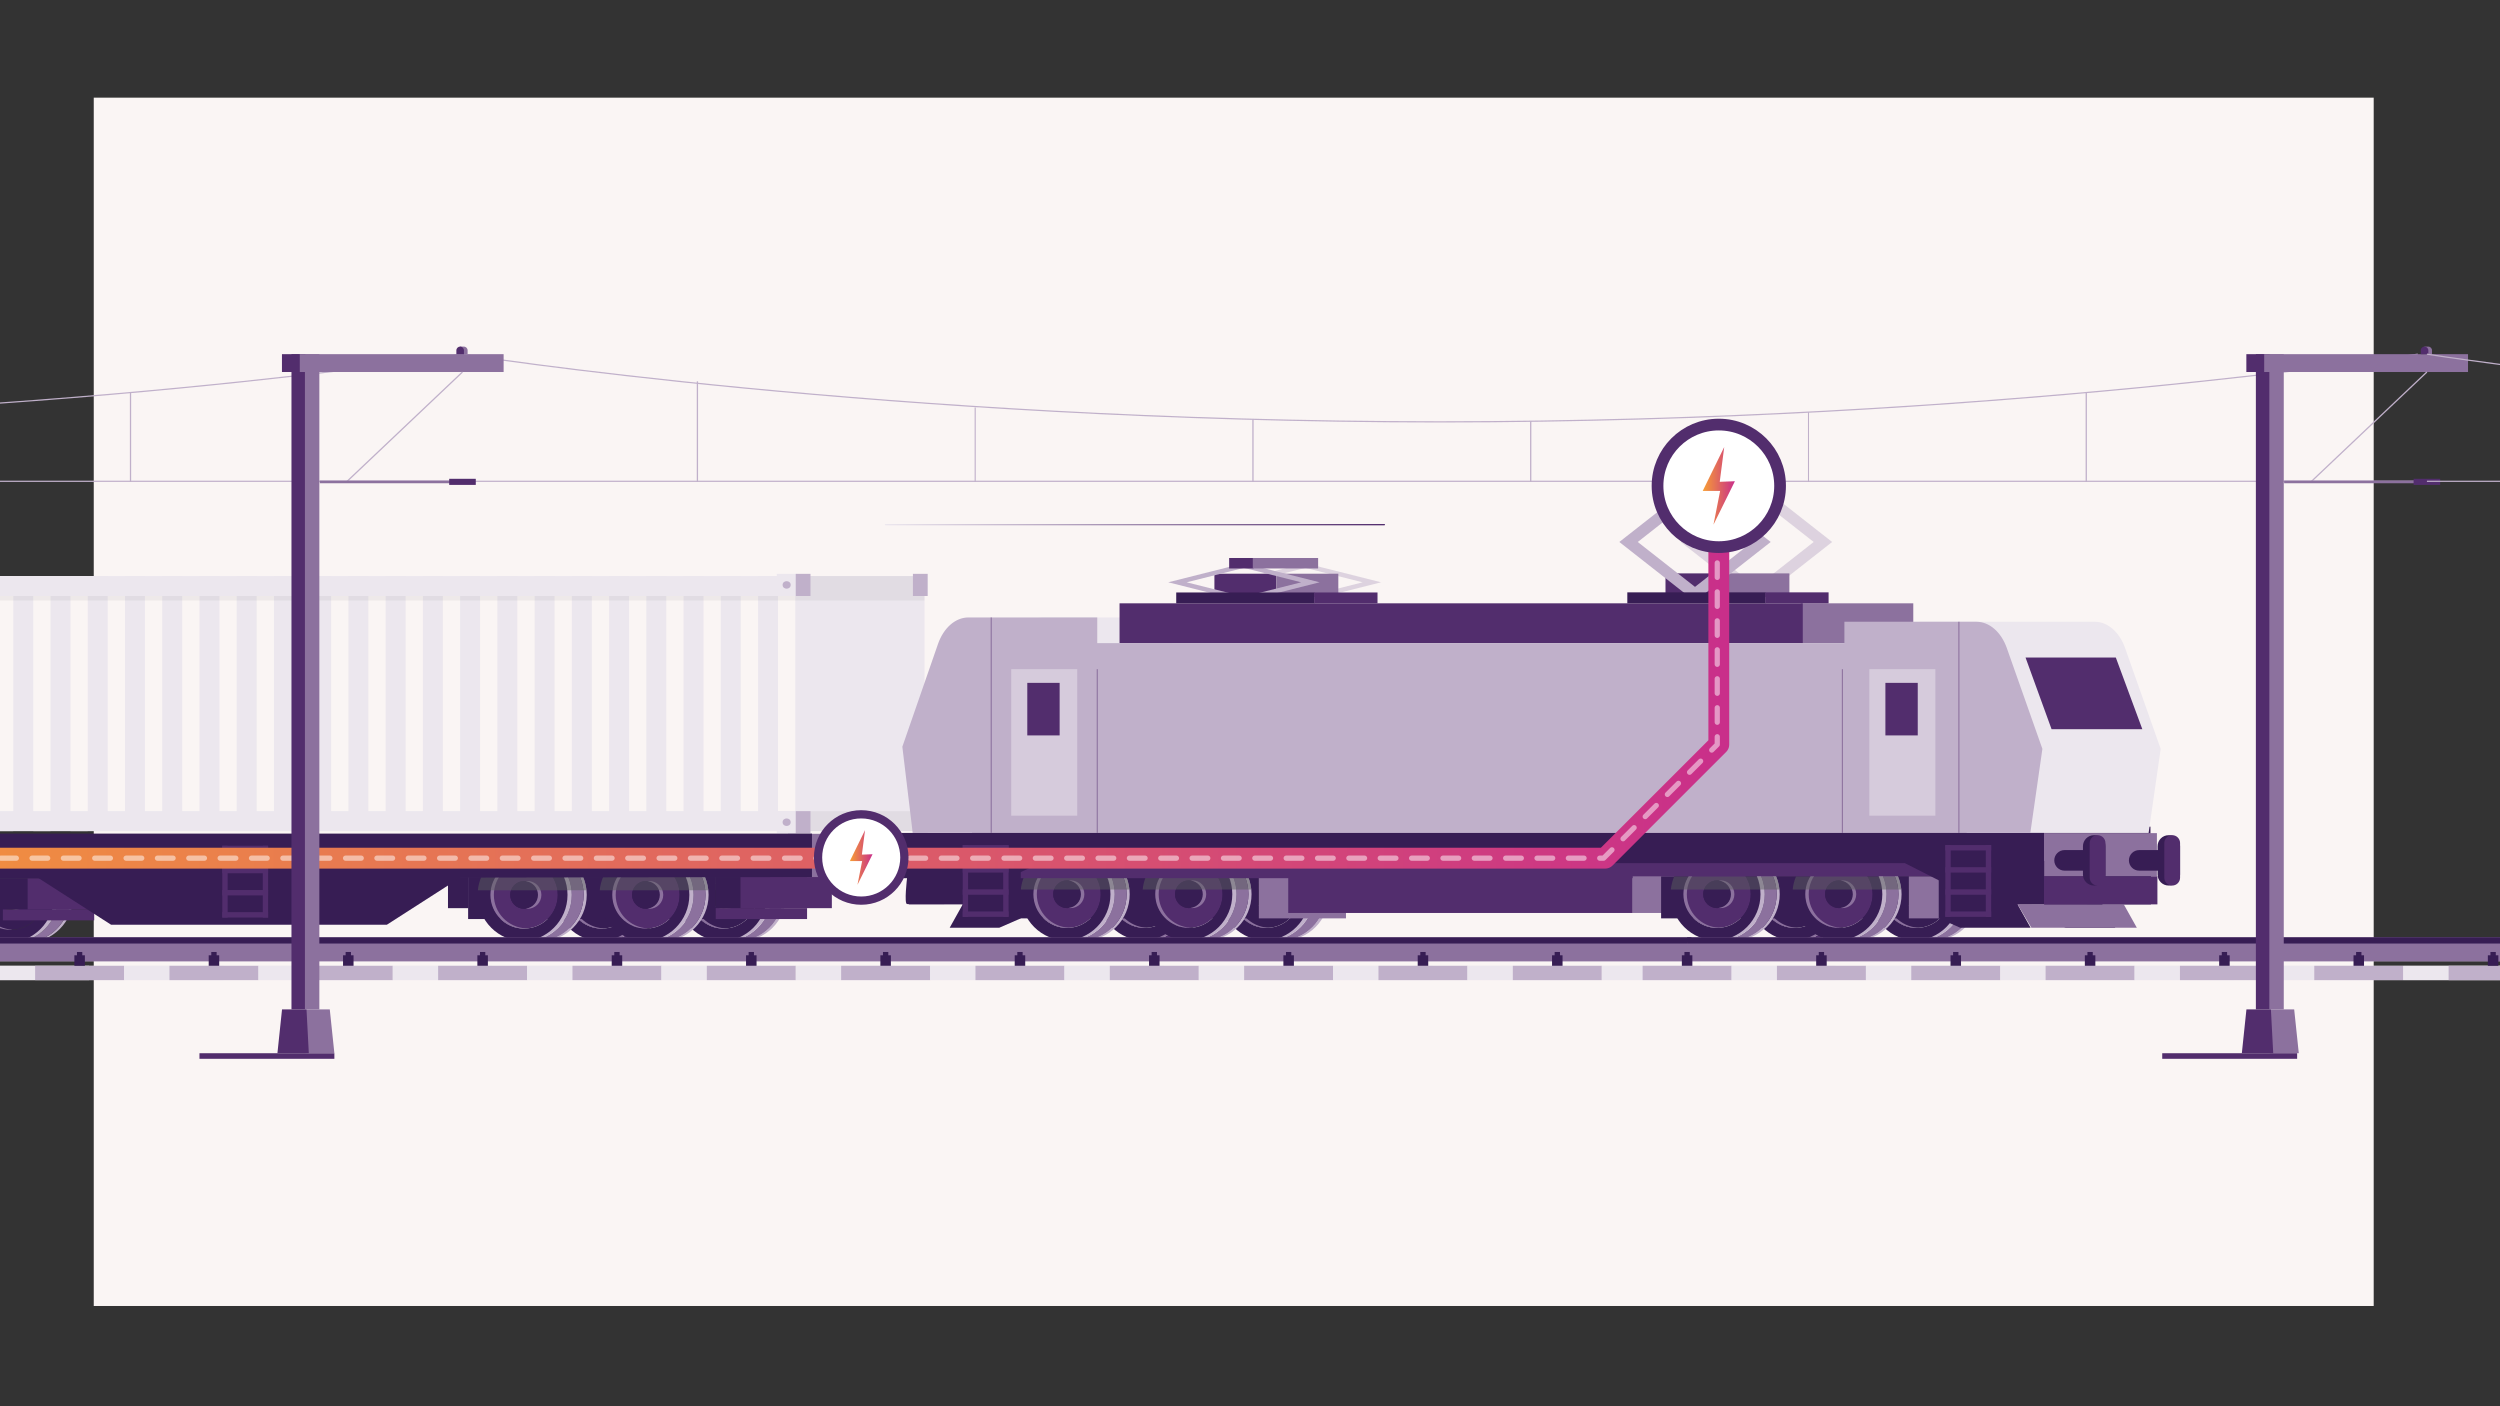 <?xml version="1.0" encoding="UTF-8"?>
<!-- Generator: Adobe Illustrator 28.0.0, SVG Export Plug-In . SVG Version: 6.00 Build 0)  -->
<svg xmlns="http://www.w3.org/2000/svg" xmlns:xlink="http://www.w3.org/1999/xlink" version="1.1" id="Laag_1" x="0px" y="0px" viewBox="0 0 1920 1080" style="enable-background:new 0 0 1920 1080;" xml:space="preserve">
<rect x="0" y="0" width="1920" height="1080" fill="#333333" stroke="none"/>
<style type="text/css">
	.st0{fill:#FAF5F4;}
	.st1{fill:#ECE7EE;}
	.st2{opacity:0.05;}
	.st3{fill:#C0B0CA;}
	.st4{fill:#9174A2;}
	.st5{fill:#522372;}
	.st6{fill:none;stroke:#9174A2;stroke-miterlimit:10;}
	.st7{fill:#F0E7F5;}
	.st8{fill:#371D54;}
	.st9{fill:#25282A;}
	.st10{fill:#616864;}
	.st11{fill:#522D6D;}
	.st12{fill:#8C719E;}
	.st13{opacity:0.5;fill:#5A5E5E;}
	.st14{fill:none;stroke:#C0B0CA;stroke-width:0.949;stroke-miterlimit:10;}
	.st15{fill:none;stroke:#C0B0CA;stroke-width:0.997;stroke-miterlimit:10;}
	.st16{fill:none;stroke:#C0B0CA;stroke-width:0.858;stroke-miterlimit:10;}
	.st17{fill:none;stroke:#C0B0CA;stroke-width:0.806;stroke-miterlimit:10;}
	.st18{opacity:0.5;fill:#C0B0CA;}
	.st19{fill:none;stroke:#8C719E;stroke-width:0.828;stroke-miterlimit:10;}
	.st20{opacity:0.5;fill:#ECE7EE;}
	.st21{fill:none;stroke:#C0B0CA;stroke-miterlimit:10;}
	.st22{fill:none;stroke:url(#SVGID_1_);stroke-linecap:round;stroke-linejoin:round;stroke-miterlimit:10;}
	
		.st23{fill:none;stroke:url(#SVGID_00000007394410420009003110000015504359855064460941_);stroke-width:16;stroke-linecap:round;stroke-linejoin:round;stroke-miterlimit:10;}
	.st24{opacity:0.5;}
	.st25{fill:none;stroke:#FFFFFF;stroke-width:4;stroke-linecap:round;stroke-linejoin:round;}
	.st26{fill:none;stroke:#FFFFFF;stroke-width:4;stroke-linecap:round;stroke-linejoin:round;stroke-dasharray:11.125,11.125;}
	.st27{fill:none;stroke:#FFFFFF;stroke-width:4;stroke-linecap:round;stroke-linejoin:round;stroke-dasharray:12.04,12.04;}
	.st28{fill:#FFFFFF;stroke:#522D6D;stroke-width:6.34;stroke-miterlimit:10;}
	.st29{fill:url(#SVGID_00000013909174185827746210000000832461660373025434_);}
	
		.st30{fill:none;stroke:url(#SVGID_00000030449449378814872050000013145502825005915035_);stroke-linecap:round;stroke-linejoin:round;stroke-miterlimit:10;}
	.st31{fill:#FFFFFF;stroke:#522D6D;stroke-width:9;stroke-miterlimit:10;}
	.st32{fill:url(#SVGID_00000121279588094359220700000016651620119268913083_);}
	
		.st33{fill:none;stroke:url(#SVGID_00000000923667943526832730000000244857628844314815_);stroke-width:16;stroke-linecap:round;stroke-linejoin:round;stroke-miterlimit:10;}
	.st34{fill:url(#SVGID_00000181088542929170365790000006552519447930118051_);}
	
		.st35{opacity:0.5;fill:none;stroke:#FFFFFF;stroke-width:4;stroke-linecap:round;stroke-linejoin:round;stroke-miterlimit:10;stroke-dasharray:12;}
</style>
<rect x="72" y="75" class="st0" width="1751" height="928"></rect>
<g>
	<line class="st14" x1="354.87" y1="369.63" x2="-1147.25" y2="369.63"></line>
	<path class="st14" d="M354.87,272c0,0-328.29,52-751.02,52s-751.09-52-751.09-52"></path>
	<line class="st15" x1="100.24" y1="301.49" x2="100.24" y2="370.1"></line>
</g>
<g>
	<rect x="-260.45" y="442.4" class="st1" width="885.02" height="195.88"></rect>
	<rect x="-3.06" y="442.4" class="st0" width="13.26" height="195.88"></rect>
	<rect x="25.54" y="442.4" class="st0" width="13.26" height="195.88"></rect>
	<rect x="54.14" y="442.4" class="st0" width="13.26" height="195.88"></rect>
	<rect x="82.73" y="442.4" class="st0" width="13.26" height="195.88"></rect>
	<rect x="111.33" y="442.4" class="st0" width="13.26" height="195.88"></rect>
	<rect x="139.93" y="442.4" class="st0" width="13.26" height="195.88"></rect>
	<rect x="168.53" y="442.4" class="st0" width="13.26" height="195.88"></rect>
	<rect x="197.13" y="442.4" class="st0" width="13.26" height="195.88"></rect>
	<rect x="225.73" y="442.4" class="st0" width="13.26" height="195.88"></rect>
	<rect x="254.33" y="442.4" class="st0" width="13.26" height="195.88"></rect>
	<rect x="282.92" y="442.4" class="st0" width="13.26" height="195.88"></rect>
	<rect x="311.52" y="442.4" class="st0" width="13.26" height="195.88"></rect>
	<rect x="340.12" y="442.4" class="st0" width="13.26" height="195.88"></rect>
	<rect x="368.72" y="442.4" class="st0" width="13.26" height="195.88"></rect>
	<rect x="397.32" y="442.4" class="st0" width="13.26" height="195.88"></rect>
	<rect x="425.92" y="442.4" class="st0" width="13.26" height="195.88"></rect>
	<rect x="454.52" y="442.4" class="st0" width="13.26" height="195.88"></rect>
	<rect x="483.11" y="442.4" class="st0" width="13.26" height="195.88"></rect>
	<rect x="511.71" y="442.4" class="st0" width="13.26" height="195.88"></rect>
	<rect x="540.31" y="442.4" class="st0" width="13.26" height="195.88"></rect>
	<rect x="568.91" y="442.4" class="st0" width="13.26" height="195.88"></rect>
	<rect x="597.51" y="442.4" class="st0" width="13.26" height="195.88"></rect>
	<rect x="-260.45" y="442.4" class="st1" width="871.22" height="15.33"></rect>
	<rect x="-260.45" y="622.95" class="st1" width="871.22" height="15.33"></rect>
	<rect x="622.45" y="442.4" class="st1" width="87.59" height="195.88"></rect>
	<rect x="596.59" y="440.71" class="st1" width="15.1" height="17.02"></rect>
	<ellipse class="st3" cx="604.14" cy="449.22" rx="3.1" ry="2.89"></ellipse>
	<rect x="596.59" y="622.95" class="st1" width="15.1" height="17.02"></rect>
	<rect x="611.12" y="622.95" class="st3" width="11.34" height="17.02"></rect>
	<rect x="701.12" y="622.95" class="st3" width="11.34" height="17.02"></rect>
	<rect x="611.12" y="440.71" class="st3" width="11.34" height="17.02"></rect>
	<rect x="701.12" y="440.71" class="st3" width="11.34" height="17.02"></rect>
	<ellipse class="st3" cx="604.14" cy="631.46" rx="3.1" ry="2.89"></ellipse>
	<rect x="-250.72" y="457.73" class="st2" width="960.76" height="3.43"></rect>
	<rect x="622.45" y="442.4" class="st2" width="78.66" height="15.33"></rect>
	<rect x="622.45" y="622.95" class="st2" width="78.66" height="15.33"></rect>
</g>
<g>
	<g>
		<g>
			<g>
				<g>
					<path class="st8" d="M462.11,661.45c-14.25,0-25.84,11.6-25.84,25.84c0,14.25,11.59,25.84,25.84,25.84       c14.25,0,25.84-11.6,25.84-25.84C487.95,673.05,476.36,661.45,462.11,661.45z M462.11,697.96c-5.88,0-10.67-4.77-10.67-10.67       c0-5.89,4.78-10.66,10.67-10.66c5.89,0,10.67,4.77,10.67,10.66C472.78,693.19,468,697.96,462.11,697.96z"></path>
					<path class="st8" d="M462.11,651.61c-19.71,0-35.69,15.97-35.69,35.68c0,19.71,15.98,35.68,35.69,35.68       c19.71,0,35.69-15.97,35.69-35.68C497.8,667.58,481.82,651.61,462.11,651.61z M462.11,713.14c-14.25,0-25.84-11.6-25.84-25.84       c0-14.25,11.59-25.84,25.84-25.84c14.25,0,25.84,11.6,25.84,25.84C487.95,701.54,476.36,713.14,462.11,713.14z"></path>
					<path class="st9" d="M462.11,676.63c-5.88,0-10.67,4.77-10.67,10.66c0,5.89,4.78,10.67,10.67,10.67       c5.89,0,10.67-4.77,10.67-10.67C472.78,681.4,468,676.63,462.11,676.63z"></path>
				</g>
				<g>
					<path class="st10" d="M474.52,651.61h-2.36c19.7,0,35.68,15.97,35.68,35.68c0,19.71-15.98,35.68-35.68,35.68h2.36       c19.7,0,35.68-15.97,35.68-35.68C510.2,667.58,494.22,651.61,474.52,651.61z"></path>
					<path class="st11" d="M507.85,687.29c0-19.71-15.98-35.68-35.68-35.68h-9.13c19.71,0,35.69,15.97,35.69,35.68       c0,19.71-15.98,35.68-35.69,35.68h9.13C491.87,722.98,507.85,707.01,507.85,687.29z"></path>
					<path class="st12" d="M498.72,687.29c0-19.71-15.98-35.68-35.69-35.68h-0.92h-2.37c19.71,0,35.7,15.97,35.7,35.68       c0,19.71-15.99,35.68-35.7,35.68h2.37h0.92C482.74,722.98,498.72,707.01,498.72,687.29z"></path>
				</g>
				<path class="st12" d="M438.89,687.29c0-13.8,10.9-25.02,24.53-25.71c-0.44-0.03-0.86-0.14-1.31-0.14      c-14.25,0-25.84,11.6-25.84,25.84c0,14.25,11.59,25.84,25.84,25.84c0.44,0,0.86-0.1,1.31-0.14      C449.79,712.3,438.89,701.1,438.89,687.29z"></path>
				<path class="st10" d="M464.73,676.63c-0.46,0-0.88,0.07-1.32,0.13c5.27,0.66,9.36,5.09,9.36,10.53c0,5.44-4.09,9.88-9.36,10.54      c0.44,0.05,0.85,0.13,1.32,0.13c5.89,0,10.66-4.77,10.66-10.67C475.39,681.4,470.62,676.63,464.73,676.63z"></path>
			</g>
			<path class="st13" d="M429.18,673.55c-1.33,3.19-2.22,6.58-2.57,10.15h83.42c-0.35-3.57-1.24-6.97-2.56-10.15H429.18z"></path>
		</g>
		<g>
			<g>
				<g>
					<path class="st8" d="M555.69,661.45c-14.25,0-25.84,11.6-25.84,25.84c0,14.25,11.59,25.84,25.84,25.84       c14.25,0,25.84-11.6,25.84-25.84C581.53,673.05,569.94,661.45,555.69,661.45z M555.69,697.96c-5.9,0-10.67-4.77-10.67-10.67       c0-5.89,4.77-10.66,10.67-10.66c5.89,0,10.66,4.77,10.66,10.66C566.35,693.19,561.58,697.96,555.69,697.96z"></path>
					<path class="st8" d="M555.69,651.61c-19.71,0-35.69,15.97-35.69,35.68c0,19.71,15.98,35.68,35.69,35.68       s35.69-15.97,35.69-35.68C591.38,667.58,575.4,651.61,555.69,651.61z M555.69,713.14c-14.25,0-25.84-11.6-25.84-25.84       c0-14.25,11.59-25.84,25.84-25.84c14.25,0,25.84,11.6,25.84,25.84C581.53,701.54,569.94,713.14,555.69,713.14z"></path>
					<path class="st9" d="M555.69,676.63c-5.9,0-10.67,4.77-10.67,10.66c0,5.89,4.77,10.67,10.67,10.67       c5.89,0,10.66-4.77,10.66-10.67C566.35,681.4,561.58,676.63,555.69,676.63z"></path>
				</g>
				<g>
					<path class="st3" d="M568.09,651.61h-2.36c19.71,0,35.69,15.97,35.69,35.68c0,19.71-15.98,35.68-35.69,35.68h2.36       c19.72,0,35.69-15.97,35.69-35.68C603.78,667.58,587.81,651.61,568.09,651.61z"></path>
					<path class="st12" d="M601.43,687.29c0-19.71-15.98-35.68-35.69-35.68h-9.12c19.71,0,35.68,15.97,35.68,35.68       c0,19.71-15.97,35.68-35.68,35.68h9.12C585.45,722.98,601.43,707.01,601.43,687.29z"></path>
					<path class="st3" d="M592.3,687.29c0-19.71-15.97-35.68-35.68-35.68h-0.92h-2.36c19.7,0,35.68,15.97,35.68,35.68       c0,19.71-15.98,35.68-35.68,35.68h2.36h0.92C576.33,722.98,592.3,707.01,592.3,687.29z"></path>
				</g>
				<path class="st12" d="M532.46,687.29c0-13.8,10.9-25.02,24.54-25.71c-0.45-0.03-0.86-0.14-1.31-0.14      c-14.25,0-25.84,11.6-25.84,25.84c0,14.25,11.59,25.84,25.84,25.84c0.44,0,0.85-0.1,1.31-0.14      C543.36,712.3,532.46,701.1,532.46,687.29z"></path>
				<path class="st10" d="M558.31,676.63c-0.45,0-0.88,0.07-1.31,0.13c5.27,0.66,9.35,5.09,9.35,10.53c0,5.44-4.08,9.88-9.35,10.54      c0.43,0.05,0.85,0.13,1.31,0.13c5.88,0,10.66-4.77,10.66-10.67C568.96,681.4,564.19,676.63,558.31,676.63z"></path>
			</g>
			<path class="st13" d="M522.75,673.55c-1.32,3.19-2.21,6.58-2.57,10.15h83.43c-0.36-3.57-1.25-6.97-2.56-10.15H522.75z"></path>
		</g>
		<rect x="359.52" y="673.55" class="st8" width="190.28" height="32.28"></rect>
		<g>
			<g>
				<g>
					<path class="st11" d="M402.52,661.45c-14.25,0-25.85,11.6-25.85,25.84c0,14.25,11.6,25.84,25.85,25.84       c14.25,0,25.84-11.6,25.84-25.84C428.36,673.05,416.77,661.45,402.52,661.45z M402.52,697.96c-5.89,0-10.68-4.77-10.68-10.67       c0-5.89,4.78-10.66,10.68-10.66c5.89,0,10.67,4.77,10.67,10.66C413.19,693.19,408.41,697.96,402.52,697.96z"></path>
					<path class="st8" d="M402.52,651.61c-19.72,0-35.69,15.97-35.69,35.68c0,19.71,15.97,35.68,35.69,35.68       c19.7,0,35.68-15.97,35.68-35.68C438.2,667.58,422.22,651.61,402.52,651.61z M402.52,713.14c-14.25,0-25.85-11.6-25.85-25.84       c0-14.25,11.6-25.84,25.85-25.84c14.25,0,25.84,11.6,25.84,25.84C428.36,701.54,416.77,713.14,402.52,713.14z"></path>
					<path class="st8" d="M402.52,676.63c-5.89,0-10.68,4.77-10.68,10.66c0,5.89,4.78,10.67,10.68,10.67       c5.89,0,10.67-4.77,10.67-10.67C413.19,681.4,408.41,676.63,402.52,676.63z"></path>
				</g>
				<g>
					<path class="st3" d="M414.92,651.61h-2.36c19.7,0,35.68,15.97,35.68,35.68c0,19.71-15.98,35.68-35.68,35.68h2.36       c19.71,0,35.69-15.97,35.69-35.68C450.61,667.58,434.63,651.61,414.92,651.61z"></path>
					<path class="st12" d="M448.25,687.29c0-19.71-15.98-35.68-35.68-35.68h-9.12c19.7,0,35.68,15.97,35.68,35.68       c0,19.71-15.98,35.68-35.68,35.68h9.12C432.27,722.98,448.25,707.01,448.25,687.29z"></path>
					<path class="st3" d="M439.13,687.29c0-19.71-15.98-35.68-35.68-35.68h-0.92h-2.37c19.71,0,35.69,15.97,35.69,35.68       c0,19.71-15.98,35.68-35.69,35.68h2.37h0.92C423.15,722.98,439.13,707.01,439.13,687.29z"></path>
				</g>
				<path class="st12" d="M379.28,687.29c0-13.8,10.92-25.02,24.55-25.71c-0.45-0.03-0.86-0.14-1.31-0.14      c-14.25,0-25.85,11.6-25.85,25.84c0,14.25,11.6,25.84,25.85,25.84c0.44,0,0.85-0.1,1.31-0.14      C390.2,712.3,379.28,701.1,379.28,687.29z"></path>
				<path class="st12" d="M405.13,676.63c-0.44,0-0.88,0.07-1.31,0.13c5.26,0.66,9.36,5.09,9.36,10.53c0,5.44-4.1,9.88-9.36,10.54      c0.43,0.05,0.86,0.13,1.31,0.13c5.88,0,10.66-4.77,10.66-10.67C415.79,681.4,411.02,676.63,405.13,676.63z"></path>
			</g>
			<path class="st13" d="M369.59,673.55c-1.33,3.19-2.22,6.58-2.58,10.15h83.43c-0.37-3.57-1.25-6.97-2.58-10.15H369.59z"></path>
		</g>
		<g>
			<g>
				<g>
					<path class="st11" d="M496.09,661.45c-14.25,0-25.84,11.6-25.84,25.84c0,14.25,11.6,25.84,25.84,25.84       c14.25,0,25.85-11.6,25.85-25.84C521.95,673.05,510.34,661.45,496.09,661.45z M496.09,697.96c-5.89,0-10.67-4.77-10.67-10.67       c0-5.89,4.77-10.66,10.67-10.66c5.88,0,10.67,4.77,10.67,10.66C506.76,693.19,501.98,697.96,496.09,697.96z"></path>
					<path class="st8" d="M496.09,651.61c-19.7,0-35.68,15.97-35.68,35.68c0,19.71,15.98,35.68,35.68,35.68       c19.71,0,35.68-15.97,35.68-35.68C531.78,667.58,515.81,651.61,496.09,651.61z M496.09,713.14c-14.25,0-25.84-11.6-25.84-25.84       c0-14.25,11.6-25.84,25.84-25.84c14.25,0,25.85,11.6,25.85,25.84C521.95,701.54,510.34,713.14,496.09,713.14z"></path>
					<path class="st8" d="M496.09,676.63c-5.89,0-10.67,4.77-10.67,10.66c0,5.89,4.77,10.67,10.67,10.67       c5.88,0,10.67-4.77,10.67-10.67C506.76,681.4,501.98,676.63,496.09,676.63z"></path>
				</g>
				<g>
					<path class="st3" d="M508.5,651.61h-2.36c19.7,0,35.68,15.97,35.68,35.68c0,19.71-15.98,35.68-35.68,35.68h2.36       c19.7,0,35.69-15.97,35.69-35.68C544.2,667.58,528.21,651.61,508.5,651.61z"></path>
					<path class="st12" d="M541.83,687.29c0-19.71-15.98-35.68-35.68-35.68h-9.13c19.71,0,35.69,15.97,35.69,35.68       c0,19.71-15.98,35.68-35.69,35.68h9.13C525.85,722.98,541.83,707.01,541.83,687.29z"></path>
					<path class="st3" d="M532.71,687.29c0-19.71-15.98-35.68-35.69-35.68h-0.92h-2.36c19.71,0,35.68,15.97,35.68,35.68       c0,19.71-15.97,35.68-35.68,35.68h2.36h0.92C516.73,722.98,532.71,707.01,532.71,687.29z"></path>
				</g>
				<path class="st12" d="M472.86,687.29c0-13.8,10.91-25.02,24.54-25.71c-0.44-0.03-0.86-0.14-1.31-0.14      c-14.25,0-25.84,11.6-25.84,25.84c0,14.25,11.6,25.84,25.84,25.84c0.44,0,0.86-0.1,1.31-0.14      C483.77,712.3,472.86,701.1,472.86,687.29z"></path>
				<path class="st12" d="M498.72,676.63c-0.45,0-0.88,0.07-1.32,0.13c5.27,0.66,9.36,5.09,9.36,10.53c0,5.44-4.09,9.88-9.36,10.54      c0.44,0.05,0.86,0.13,1.32,0.13c5.88,0,10.65-4.77,10.65-10.67C509.37,681.4,504.6,676.63,498.72,676.63z"></path>
			</g>
			<path class="st13" d="M463.16,673.55c-1.33,3.19-2.22,6.58-2.57,10.15h83.42c-0.35-3.57-1.24-6.97-2.57-10.15H463.16z"></path>
		</g>
		<rect x="549.68" y="673.55" class="st8" width="70.15" height="23.92"></rect>
		<rect x="344.05" y="673.55" class="st8" width="15.85" height="23.92"></rect>
		<rect x="568.71" y="673.55" class="st11" width="70.15" height="23.92"></rect>
		<rect x="549.68" y="697.47" class="st11" width="70.15" height="8.36"></rect>
	</g>
	<g>
		<g>
			<g>
				<g>
					<path class="st8" d="M8.21,662.45c-14.25,0-25.84,11.6-25.84,25.84c0,14.25,11.59,25.84,25.84,25.84       c14.25,0,25.84-11.6,25.84-25.84C34.05,674.05,22.46,662.45,8.21,662.45z M8.21,698.96c-5.9,0-10.67-4.77-10.67-10.67       c0-5.89,4.77-10.66,10.67-10.66c5.89,0,10.66,4.77,10.66,10.66C18.87,694.19,14.1,698.96,8.21,698.96z"></path>
					<path class="st8" d="M8.21,652.61c-19.71,0-35.69,15.97-35.69,35.68c0,19.71,15.98,35.68,35.69,35.68s35.69-15.97,35.69-35.68       C43.9,668.58,27.92,652.61,8.21,652.61z M8.21,714.14c-14.25,0-25.84-11.6-25.84-25.84c0-14.25,11.59-25.84,25.84-25.84       c14.25,0,25.84,11.6,25.84,25.84C34.05,702.54,22.46,714.14,8.21,714.14z"></path>
					<path class="st9" d="M8.21,677.63c-5.9,0-10.67,4.77-10.67,10.66c0,5.89,4.77,10.67,10.67,10.67c5.89,0,10.66-4.77,10.66-10.67       C18.87,682.4,14.1,677.63,8.21,677.63z"></path>
				</g>
				<g>
					<path class="st3" d="M20.61,652.61h-2.36c19.71,0,35.69,15.97,35.69,35.68c0,19.71-15.98,35.68-35.69,35.68h2.36       c19.72,0,35.69-15.97,35.69-35.68C56.3,668.58,40.33,652.61,20.61,652.61z"></path>
					<path class="st12" d="M53.95,688.29c0-19.71-15.98-35.68-35.69-35.68H9.13c19.71,0,35.68,15.97,35.68,35.68       c0,19.71-15.97,35.68-35.68,35.68h9.12C37.97,723.98,53.95,708.01,53.95,688.29z"></path>
					<path class="st3" d="M44.82,688.29c0-19.71-15.97-35.68-35.68-35.68H8.21H5.85c19.7,0,35.68,15.97,35.68,35.68       c0,19.71-15.98,35.68-35.68,35.68h2.36h0.92C28.84,723.98,44.82,708.01,44.82,688.29z"></path>
				</g>
				<path class="st12" d="M-15.02,688.29c0-13.8,10.9-25.02,24.54-25.71c-0.45-0.03-0.86-0.14-1.31-0.14      c-14.25,0-25.84,11.6-25.84,25.84c0,14.25,11.59,25.84,25.84,25.84c0.44,0,0.85-0.1,1.31-0.14      C-4.12,713.3-15.02,702.1-15.02,688.29z"></path>
				<path class="st10" d="M10.82,677.63c-0.45,0-0.88,0.07-1.31,0.13c5.27,0.66,9.35,5.09,9.35,10.53c0,5.44-4.08,9.88-9.35,10.54      c0.43,0.05,0.85,0.13,1.31,0.13c5.88,0,10.66-4.77,10.66-10.67C21.48,682.4,16.71,677.63,10.82,677.63z"></path>
			</g>
			<path class="st13" d="M-24.73,674.55c-1.32,3.19-2.21,6.58-2.57,10.15h83.43c-0.36-3.57-1.25-6.97-2.56-10.15H-24.73z"></path>
		</g>
		<rect x="-187.96" y="674.55" class="st8" width="190.28" height="32.28"></rect>
		<rect x="2.2" y="674.55" class="st8" width="70.15" height="23.92"></rect>
		<rect x="21.23" y="674.55" class="st11" width="70.15" height="23.92"></rect>
		<rect x="2.2" y="698.47" class="st11" width="70.15" height="8.36"></rect>
	</g>
	
		<rect x="624.73" y="653.47" transform="matrix(-1 -1.224647e-16 1.224647e-16 -1 1258.769 1321.83)" class="st11" width="9.31" height="14.89"></rect>
	
		<rect x="634.04" y="650.16" transform="matrix(-1 -1.224647e-16 1.224647e-16 -1 1271.575 1321.83)" class="st11" width="3.49" height="21.51"></rect>
	<g>
		<rect x="605.18" y="640.36" class="st12" width="105.12" height="33.19"></rect>
	</g>
	<g>
		<path class="st8" d="M659.26,669.19h-19.89c-4.36,0-7.9-3.54-7.9-7.9l0,0c0-4.36,3.54-7.9,7.9-7.9h19.89c4.36,0,7.9,3.54,7.9,7.9    l0,0C667.16,665.65,663.62,669.19,659.26,669.19z"></path>
		<path class="st8" d="M662.28,680.63h-0.31c-4.69,0-8.49-3.79-8.49-8.49v-21.71c0-4.68,3.8-8.49,8.49-8.49h0.31    c4.69,0,8.49,3.81,8.49,8.49v21.71C670.77,676.84,666.97,680.63,662.28,680.63z"></path>
		<path class="st11" d="M664.72,680.63L664.72,680.63c-3.34,0-6.05-2.72-6.05-6.05v-26.6c0-3.33,2.71-6.05,6.05-6.05l0,0    c3.35,0,6.06,2.72,6.06,6.05v26.6C670.77,677.92,668.07,680.63,664.72,680.63z"></path>
	</g>
	<g>
		<path class="st8" d="M716.57,669.19h-19.88c-4.37,0-7.9-3.54-7.9-7.9l0,0c0-4.36,3.53-7.9,7.9-7.9h19.88c4.36,0,7.9,3.54,7.9,7.9    l0,0C724.47,665.65,720.93,669.19,716.57,669.19z"></path>
		<path class="st8" d="M719.59,680.63h-0.3c-4.69,0-8.49-3.79-8.49-8.49v-21.71c0-4.68,3.8-8.49,8.49-8.49h0.3    c4.69,0,8.5,3.81,8.5,8.49v21.71C728.09,676.84,724.28,680.63,719.59,680.63z"></path>
		<path class="st11" d="M722.04,680.63L722.04,680.63c-3.35,0-6.06-2.72-6.06-6.05v-26.6c0-3.33,2.71-6.05,6.06-6.05l0,0    c3.34,0,6.05,2.72,6.05,6.05v26.6C728.09,677.92,725.38,680.63,722.04,680.63z"></path>
	</g>
	<polygon class="st8" points="564.19,640.23 623.59,640.23 623.59,673.55 614.08,673.55 -259.1,674.98 -259.1,640.23 -199.7,640.23     "></polygon>
	<polygon class="st8" points="297.1,710.2 85.33,710.2 25.33,671.67 357.1,671.67  "></polygon>
	<g>
		<rect x="170.72" y="649.54" class="st11" width="4.11" height="55.13"></rect>
		<rect x="201.81" y="649.54" class="st11" width="4.1" height="55.13"></rect>
		<rect x="170.72" y="649.54" class="st11" width="35.19" height="4.13"></rect>
		<rect x="170.72" y="666.54" class="st11" width="35.19" height="4.13"></rect>
		<rect x="170.72" y="683.54" class="st11" width="35.19" height="4.13"></rect>
		<rect x="170.72" y="700.54" class="st11" width="35.19" height="4.12"></rect>
	</g>
</g>
<polygon class="st8" points="1569.94,661.22 1569.94,705.31 1586.49,712.52 1624.55,712.52 1614.53,694.56 1651.93,694.56   1651.93,661.22 "></polygon>
<g>
	<g>
		<g>
			<g>
				<path class="st8" d="M879.1,660.92c-14.25,0-25.84,11.6-25.84,25.84c0,14.25,11.59,25.84,25.84,25.84      c14.25,0,25.84-11.6,25.84-25.84C904.95,672.52,893.35,660.92,879.1,660.92z M879.1,697.43c-5.88,0-10.67-4.77-10.67-10.67      c0-5.89,4.78-10.66,10.67-10.66c5.89,0,10.67,4.77,10.67,10.66C889.77,692.66,885,697.43,879.1,697.43z"></path>
				<path class="st8" d="M879.1,651.08c-19.71,0-35.69,15.97-35.69,35.68c0,19.71,15.98,35.68,35.69,35.68s35.69-15.97,35.69-35.68      C914.8,667.06,898.82,651.08,879.1,651.08z M879.1,712.61c-14.25,0-25.84-11.6-25.84-25.84c0-14.25,11.59-25.84,25.84-25.84      c14.25,0,25.84,11.6,25.84,25.84C904.95,701.01,893.35,712.61,879.1,712.61z"></path>
				<path class="st9" d="M879.1,676.11c-5.88,0-10.67,4.77-10.67,10.66c0,5.89,4.78,10.67,10.67,10.67      c5.89,0,10.67-4.77,10.67-10.67C889.77,680.87,885,676.11,879.1,676.11z"></path>
			</g>
			<g>
				<path class="st10" d="M891.51,651.08h-2.36c19.7,0,35.68,15.97,35.68,35.68c0,19.71-15.98,35.68-35.68,35.68h2.36      c19.7,0,35.68-15.97,35.68-35.68C927.2,667.06,911.22,651.08,891.51,651.08z"></path>
				<path class="st11" d="M924.84,686.77c0-19.71-15.98-35.68-35.68-35.68h-9.13c19.71,0,35.69,15.97,35.69,35.68      c0,19.71-15.98,35.68-35.69,35.68h9.13C908.86,722.45,924.84,706.48,924.84,686.77z"></path>
				<path class="st12" d="M915.72,686.77c0-19.71-15.98-35.68-35.69-35.68h-0.92h-2.37c19.71,0,35.7,15.97,35.7,35.68      c0,19.71-15.99,35.68-35.7,35.68h2.37h0.92C899.74,722.45,915.72,706.48,915.72,686.77z"></path>
			</g>
			<path class="st12" d="M855.88,686.77c0-13.8,10.9-25.02,24.53-25.71c-0.44-0.03-0.86-0.14-1.31-0.14     c-14.25,0-25.84,11.6-25.84,25.84c0,14.25,11.59,25.84,25.84,25.84c0.44,0,0.86-0.1,1.31-0.14     C866.78,711.78,855.88,700.57,855.88,686.77z"></path>
			<path class="st10" d="M881.73,676.11c-0.46,0-0.88,0.07-1.32,0.13c5.27,0.66,9.36,5.09,9.36,10.53c0,5.44-4.09,9.88-9.36,10.54     c0.44,0.05,0.85,0.13,1.32,0.13c5.89,0,10.66-4.77,10.66-10.67C892.39,680.87,887.61,676.11,881.73,676.11z"></path>
		</g>
		<path class="st13" d="M846.17,673.03c-1.33,3.19-2.22,6.58-2.57,10.15h83.42c-0.35-3.57-1.24-6.97-2.56-10.15H846.17z"></path>
	</g>
	<g>
		<g>
			<g>
				<path class="st8" d="M972.69,660.92c-14.25,0-25.84,11.6-25.84,25.84c0,14.25,11.59,25.84,25.84,25.84      c14.25,0,25.84-11.6,25.84-25.84C998.52,672.52,986.93,660.92,972.69,660.92z M972.69,697.43c-5.9,0-10.67-4.77-10.67-10.67      c0-5.89,4.77-10.66,10.67-10.66c5.89,0,10.66,4.77,10.66,10.66C983.35,692.66,978.57,697.43,972.69,697.43z"></path>
				<path class="st8" d="M972.69,651.08c-19.71,0-35.69,15.97-35.69,35.68c0,19.71,15.98,35.68,35.69,35.68      c19.71,0,35.69-15.97,35.69-35.68C1008.38,667.06,992.4,651.08,972.69,651.08z M972.69,712.61c-14.25,0-25.84-11.6-25.84-25.84      c0-14.25,11.59-25.84,25.84-25.84c14.25,0,25.84,11.6,25.84,25.84C998.52,701.01,986.93,712.61,972.69,712.61z"></path>
				<path class="st9" d="M972.69,676.11c-5.9,0-10.67,4.77-10.67,10.66c0,5.89,4.77,10.67,10.67,10.67      c5.89,0,10.66-4.77,10.66-10.67C983.35,680.87,978.57,676.11,972.69,676.11z"></path>
			</g>
			<g>
				<path class="st3" d="M985.09,651.08h-2.36c19.71,0,35.69,15.97,35.69,35.68c0,19.71-15.98,35.68-35.69,35.68h2.36      c19.72,0,35.69-15.97,35.69-35.68C1020.78,667.06,1004.81,651.08,985.09,651.08z"></path>
				<path class="st12" d="M1018.42,686.77c0-19.71-15.98-35.68-35.69-35.68h-9.12c19.71,0,35.68,15.97,35.68,35.68      c0,19.71-15.97,35.68-35.68,35.68h9.12C1002.44,722.45,1018.42,706.48,1018.42,686.77z"></path>
				<path class="st3" d="M1009.29,686.77c0-19.71-15.97-35.68-35.68-35.68h-0.92h-2.36c19.7,0,35.68,15.97,35.68,35.68      c0,19.71-15.98,35.68-35.68,35.68h2.36h0.92C993.32,722.45,1009.29,706.48,1009.29,686.77z"></path>
			</g>
			<path class="st12" d="M949.46,686.77c0-13.8,10.9-25.02,24.54-25.71c-0.45-0.03-0.86-0.14-1.31-0.14     c-14.25,0-25.84,11.6-25.84,25.84c0,14.25,11.59,25.84,25.84,25.84c0.44,0,0.85-0.1,1.31-0.14     C960.35,711.78,949.46,700.57,949.46,686.77z"></path>
			<path class="st10" d="M975.3,676.11c-0.45,0-0.88,0.07-1.31,0.13c5.27,0.66,9.35,5.09,9.35,10.53c0,5.44-4.08,9.88-9.35,10.54     c0.43,0.05,0.85,0.13,1.31,0.13c5.88,0,10.66-4.77,10.66-10.67C985.96,680.87,981.18,676.11,975.3,676.11z"></path>
		</g>
		<path class="st13" d="M939.74,673.03c-1.32,3.19-2.21,6.58-2.57,10.15h83.43c-0.36-3.57-1.25-6.97-2.56-10.15H939.74z"></path>
	</g>
	<rect x="776.51" y="673.03" class="st8" width="190.28" height="32.28"></rect>
	<g>
		<g>
			<g>
				<path class="st11" d="M819.52,660.92c-14.25,0-25.85,11.6-25.85,25.84c0,14.25,11.6,25.84,25.85,25.84      c14.25,0,25.84-11.6,25.84-25.84C845.35,672.52,833.76,660.92,819.52,660.92z M819.52,697.43c-5.89,0-10.68-4.77-10.68-10.67      c0-5.89,4.78-10.66,10.68-10.66c5.89,0,10.67,4.77,10.67,10.66C830.18,692.66,825.41,697.43,819.52,697.43z"></path>
				<path class="st8" d="M819.52,651.08c-19.72,0-35.69,15.97-35.69,35.68c0,19.71,15.97,35.68,35.69,35.68      c19.7,0,35.68-15.97,35.68-35.68C855.2,667.06,839.22,651.08,819.52,651.08z M819.52,712.61c-14.25,0-25.85-11.6-25.85-25.84      c0-14.25,11.6-25.84,25.85-25.84c14.25,0,25.84,11.6,25.84,25.84C845.35,701.01,833.76,712.61,819.52,712.61z"></path>
				<path class="st8" d="M819.52,676.11c-5.89,0-10.68,4.77-10.68,10.66c0,5.89,4.78,10.67,10.68,10.67      c5.89,0,10.67-4.77,10.67-10.67C830.18,680.87,825.41,676.11,819.52,676.11z"></path>
			</g>
			<g>
				<path class="st3" d="M831.92,651.08h-2.36c19.7,0,35.68,15.97,35.68,35.68c0,19.71-15.98,35.68-35.68,35.68h2.36      c19.71,0,35.69-15.97,35.69-35.68C867.61,667.06,851.63,651.08,831.92,651.08z"></path>
				<path class="st12" d="M865.24,686.77c0-19.71-15.98-35.68-35.68-35.68h-9.12c19.7,0,35.68,15.97,35.68,35.68      c0,19.71-15.98,35.68-35.68,35.68h9.12C849.26,722.45,865.24,706.48,865.24,686.77z"></path>
				<path class="st3" d="M856.12,686.77c0-19.71-15.98-35.68-35.68-35.68h-0.92h-2.37c19.71,0,35.69,15.97,35.69,35.68      c0,19.71-15.98,35.68-35.69,35.68h2.37h0.92C840.14,722.45,856.12,706.48,856.12,686.77z"></path>
			</g>
			<path class="st12" d="M796.28,686.77c0-13.8,10.92-25.02,24.55-25.71c-0.45-0.03-0.86-0.14-1.31-0.14     c-14.25,0-25.85,11.6-25.85,25.84c0,14.25,11.6,25.84,25.85,25.84c0.44,0,0.85-0.1,1.31-0.14     C807.19,711.78,796.28,700.57,796.28,686.77z"></path>
			<path class="st12" d="M822.13,676.11c-0.44,0-0.88,0.07-1.31,0.13c5.26,0.66,9.36,5.09,9.36,10.53c0,5.44-4.1,9.88-9.36,10.54     c0.43,0.05,0.86,0.13,1.31,0.13c5.88,0,10.66-4.77,10.66-10.67C832.79,680.87,828.01,676.11,822.13,676.11z"></path>
		</g>
		<path class="st13" d="M786.58,673.03c-1.33,3.19-2.22,6.58-2.58,10.15h83.43c-0.37-3.57-1.25-6.97-2.58-10.15H786.58z"></path>
	</g>
	<g>
		<g>
			<g>
				<path class="st11" d="M913.09,660.92c-14.25,0-25.84,11.6-25.84,25.84c0,14.25,11.6,25.84,25.84,25.84      c14.25,0,25.85-11.6,25.85-25.84C938.94,672.52,927.33,660.92,913.09,660.92z M913.09,697.43c-5.89,0-10.67-4.77-10.67-10.67      c0-5.89,4.77-10.66,10.67-10.66c5.88,0,10.67,4.77,10.67,10.66C923.76,692.66,918.97,697.43,913.09,697.43z"></path>
				<path class="st8" d="M913.09,651.08c-19.7,0-35.68,15.97-35.68,35.68c0,19.71,15.98,35.68,35.68,35.68      c19.71,0,35.68-15.97,35.68-35.68C948.77,667.06,932.8,651.08,913.09,651.08z M913.09,712.61c-14.25,0-25.84-11.6-25.84-25.84      c0-14.25,11.6-25.84,25.84-25.84c14.25,0,25.85,11.6,25.85,25.84C938.94,701.01,927.33,712.61,913.09,712.61z"></path>
				<path class="st8" d="M913.09,676.11c-5.89,0-10.67,4.77-10.67,10.66c0,5.89,4.77,10.67,10.67,10.67      c5.88,0,10.67-4.77,10.67-10.67C923.76,680.87,918.97,676.11,913.09,676.11z"></path>
			</g>
			<g>
				<path class="st3" d="M925.5,651.08h-2.36c19.7,0,35.68,15.97,35.68,35.68c0,19.71-15.98,35.68-35.68,35.68h2.36      c19.7,0,35.69-15.97,35.69-35.68C961.19,667.06,945.2,651.08,925.5,651.08z"></path>
				<path class="st12" d="M958.83,686.77c0-19.71-15.98-35.68-35.68-35.68h-9.13c19.71,0,35.69,15.97,35.69,35.68      c0,19.71-15.98,35.68-35.69,35.68h9.13C942.84,722.45,958.83,706.48,958.83,686.77z"></path>
				<path class="st3" d="M949.7,686.77c0-19.71-15.98-35.68-35.69-35.68h-0.92h-2.36c19.71,0,35.68,15.97,35.68,35.68      c0,19.71-15.97,35.68-35.68,35.68h2.36h0.92C933.72,722.45,949.7,706.48,949.7,686.77z"></path>
			</g>
			<path class="st12" d="M889.86,686.77c0-13.8,10.91-25.02,24.54-25.71c-0.44-0.03-0.86-0.14-1.31-0.14     c-14.25,0-25.84,11.6-25.84,25.84c0,14.25,11.6,25.84,25.84,25.84c0.44,0,0.86-0.1,1.31-0.14     C900.76,711.78,889.86,700.57,889.86,686.77z"></path>
			<path class="st12" d="M915.71,676.11c-0.45,0-0.88,0.07-1.32,0.13c5.27,0.66,9.36,5.09,9.36,10.53c0,5.44-4.09,9.88-9.36,10.54     c0.44,0.05,0.86,0.13,1.32,0.13c5.88,0,10.65-4.77,10.65-10.67C926.36,680.87,921.6,676.11,915.71,676.11z"></path>
		</g>
		<path class="st13" d="M880.15,673.03c-1.33,3.19-2.22,6.58-2.57,10.15H961c-0.35-3.57-1.24-6.97-2.57-10.15H880.15z"></path>
	</g>
	<rect x="966.79" y="673.03" class="st12" width="66.92" height="32.28"></rect>
	<rect x="776.51" y="634.87" class="st11" width="275.66" height="38.15"></rect>
	<rect x="1033.71" y="673.03" class="st11" width="70.15" height="21.53"></rect>
	<rect x="1052.18" y="634.87" class="st12" width="70.37" height="38.15"></rect>
	<rect x="776.51" y="634.87" class="st8" width="346.03" height="11.7"></rect>
	<rect x="1033.71" y="673.03" class="st8" width="70.15" height="10.15"></rect>
</g>
<rect x="1570.94" y="652.94" transform="matrix(-1 -1.224647e-16 1.224647e-16 -1 3151.197 1320.778)" class="st11" width="9.31" height="14.89"></rect>
<rect x="1580.26" y="649.63" transform="matrix(-1 -1.224647e-16 1.224647e-16 -1 3164.002 1320.778)" class="st11" width="3.49" height="21.51"></rect>
<rect x="722.13" y="646.32" class="st11" width="817.92" height="28.13"></rect>
<g>
	<path class="st11" d="M669.78,680.63h-0.32c-4.68,0-8.48-3.79-8.48-8.49v-21.71c0-4.68,3.8-8.49,8.48-8.49h0.32   c4.69,0,8.48,3.81,8.48,8.49v21.71C678.26,676.84,674.47,680.63,669.78,680.63z"></path>
	<path class="st8" d="M672.22,680.63L672.22,680.63c-3.35,0-6.05-2.72-6.05-6.05v-26.6c0-3.33,2.7-6.05,6.05-6.05l0,0   c3.35,0,6.05,2.72,6.05,6.05v26.6C678.26,677.92,675.57,680.63,672.22,680.63z"></path>
	<path class="st11" d="M676.51,669.19h15.3v-15.8h-15.3c-4.37,0-7.91,3.54-7.91,7.9l0,0C668.6,665.65,672.13,669.19,676.51,669.19z"></path>
</g>
<g>
	<rect x="989.37" y="663.01" class="st11" width="264.58" height="38.15"></rect>
	<rect x="1253.95" y="663.01" class="st12" width="49.65" height="38.15"></rect>
</g>
<rect x="683.47" y="653.39" class="st8" width="8.34" height="15.8"></rect>
<g>
	<g>
		<g>
			<g>
				<path class="st8" d="M1378.32,660.92c-14.25,0-25.84,11.6-25.84,25.84c0,14.25,11.59,25.84,25.84,25.84      c14.25,0,25.84-11.6,25.84-25.84C1404.17,672.52,1392.57,660.92,1378.32,660.92z M1378.32,697.43      c-5.88,0-10.67-4.77-10.67-10.67c0-5.89,4.78-10.66,10.67-10.66c5.89,0,10.67,4.77,10.67,10.66      C1388.99,692.66,1384.22,697.43,1378.32,697.43z"></path>
				<path class="st8" d="M1378.32,651.08c-19.71,0-35.69,15.97-35.69,35.68c0,19.71,15.98,35.68,35.69,35.68      s35.69-15.97,35.69-35.68C1414.02,667.06,1398.04,651.08,1378.32,651.08z M1378.32,712.61c-14.25,0-25.84-11.6-25.84-25.84      c0-14.25,11.59-25.84,25.84-25.84c14.25,0,25.84,11.6,25.84,25.84C1404.17,701.01,1392.57,712.61,1378.32,712.61z"></path>
				<path class="st9" d="M1378.32,676.11c-5.88,0-10.67,4.77-10.67,10.66c0,5.89,4.78,10.67,10.67,10.67      c5.89,0,10.67-4.77,10.67-10.67C1388.99,680.87,1384.22,676.11,1378.32,676.11z"></path>
			</g>
			<g>
				<path class="st10" d="M1390.73,651.08h-2.36c19.7,0,35.68,15.97,35.68,35.68c0,19.71-15.98,35.68-35.68,35.68h2.36      c19.7,0,35.68-15.97,35.68-35.68C1426.42,667.06,1410.44,651.08,1390.73,651.08z"></path>
				<path class="st11" d="M1424.06,686.77c0-19.71-15.98-35.68-35.68-35.68h-9.13c19.71,0,35.69,15.97,35.69,35.68      c0,19.71-15.98,35.68-35.69,35.68h9.13C1408.08,722.45,1424.06,706.48,1424.06,686.77z"></path>
				<path class="st12" d="M1414.94,686.77c0-19.71-15.98-35.68-35.69-35.68h-0.92h-2.37c19.71,0,35.7,15.97,35.7,35.68      c0,19.71-15.99,35.68-35.7,35.68h2.37h0.92C1398.96,722.45,1414.94,706.48,1414.94,686.77z"></path>
			</g>
			<path class="st12" d="M1355.1,686.77c0-13.8,10.9-25.02,24.53-25.71c-0.44-0.03-0.86-0.14-1.31-0.14     c-14.25,0-25.84,11.6-25.84,25.84c0,14.25,11.59,25.84,25.84,25.84c0.44,0,0.86-0.1,1.31-0.14     C1366,711.78,1355.1,700.57,1355.1,686.77z"></path>
			<path class="st10" d="M1380.95,676.11c-0.46,0-0.88,0.07-1.32,0.13c5.27,0.66,9.36,5.09,9.36,10.53c0,5.44-4.09,9.88-9.36,10.54     c0.44,0.05,0.85,0.13,1.32,0.13c5.89,0,10.66-4.77,10.66-10.67C1391.6,680.87,1386.83,676.11,1380.95,676.11z"></path>
		</g>
		<path class="st13" d="M1345.39,673.03c-1.33,3.19-2.22,6.58-2.57,10.15h83.42c-0.35-3.57-1.24-6.97-2.56-10.15H1345.39z"></path>
	</g>
	<g>
		<g>
			<g>
				<path class="st8" d="M1471.91,660.92c-14.25,0-25.84,11.6-25.84,25.84c0,14.25,11.59,25.84,25.84,25.84      c14.25,0,25.84-11.6,25.84-25.84C1497.74,672.52,1486.15,660.92,1471.91,660.92z M1471.91,697.43c-5.9,0-10.67-4.77-10.67-10.67      c0-5.89,4.77-10.66,10.67-10.66c5.89,0,10.66,4.77,10.66,10.66C1482.56,692.66,1477.79,697.43,1471.91,697.43z"></path>
				<path class="st8" d="M1471.91,651.08c-19.71,0-35.69,15.97-35.69,35.68c0,19.71,15.98,35.68,35.69,35.68      s35.69-15.97,35.69-35.68C1507.6,667.06,1491.62,651.08,1471.91,651.08z M1471.91,712.61c-14.25,0-25.84-11.6-25.84-25.84      c0-14.25,11.59-25.84,25.84-25.84c14.25,0,25.84,11.6,25.84,25.84C1497.74,701.01,1486.15,712.61,1471.91,712.61z"></path>
				<path class="st9" d="M1471.91,676.11c-5.9,0-10.67,4.77-10.67,10.66c0,5.89,4.77,10.67,10.67,10.67      c5.89,0,10.66-4.77,10.66-10.67C1482.56,680.87,1477.79,676.11,1471.91,676.11z"></path>
			</g>
			<g>
				<path class="st3" d="M1484.31,651.08h-2.36c19.71,0,35.69,15.97,35.69,35.68c0,19.71-15.98,35.68-35.69,35.68h2.36      c19.72,0,35.69-15.97,35.69-35.68C1520,667.06,1504.03,651.08,1484.31,651.08z"></path>
				<path class="st12" d="M1517.64,686.77c0-19.71-15.98-35.68-35.69-35.68h-9.12c19.71,0,35.68,15.97,35.68,35.68      c0,19.71-15.97,35.68-35.68,35.68h9.12C1501.66,722.45,1517.64,706.48,1517.64,686.77z"></path>
				<path class="st3" d="M1508.51,686.77c0-19.71-15.97-35.68-35.68-35.68h-0.92h-2.36c19.7,0,35.68,15.97,35.68,35.68      c0,19.71-15.98,35.68-35.68,35.68h2.36h0.92C1492.54,722.45,1508.51,706.48,1508.51,686.77z"></path>
			</g>
			<path class="st12" d="M1448.67,686.77c0-13.8,10.9-25.02,24.54-25.71c-0.45-0.03-0.86-0.14-1.31-0.14     c-14.25,0-25.84,11.6-25.84,25.84c0,14.25,11.59,25.84,25.84,25.84c0.44,0,0.85-0.1,1.31-0.14     C1459.57,711.78,1448.67,700.57,1448.67,686.77z"></path>
			<path class="st10" d="M1474.52,676.11c-0.45,0-0.88,0.07-1.31,0.13c5.27,0.66,9.35,5.09,9.35,10.53c0,5.44-4.08,9.88-9.35,10.54     c0.43,0.05,0.85,0.13,1.31,0.13c5.88,0,10.66-4.77,10.66-10.67C1485.18,680.87,1480.4,676.11,1474.52,676.11z"></path>
		</g>
		<path class="st13" d="M1438.96,673.03c-1.32,3.19-2.21,6.58-2.57,10.15h83.43c-0.36-3.57-1.25-6.97-2.56-10.15H1438.96z"></path>
	</g>
	<rect x="1275.73" y="673.03" class="st8" width="190.28" height="32.28"></rect>
	<g>
		<g>
			<g>
				<path class="st11" d="M1318.73,660.92c-14.25,0-25.85,11.6-25.85,25.84c0,14.25,11.6,25.84,25.85,25.84      c14.25,0,25.84-11.6,25.84-25.84C1344.57,672.52,1332.98,660.92,1318.73,660.92z M1318.73,697.43      c-5.89,0-10.68-4.77-10.68-10.67c0-5.89,4.78-10.66,10.68-10.66c5.89,0,10.67,4.77,10.67,10.66      C1329.4,692.66,1324.63,697.43,1318.73,697.43z"></path>
				<path class="st8" d="M1318.73,651.08c-19.72,0-35.69,15.97-35.69,35.68c0,19.71,15.97,35.68,35.69,35.68      c19.7,0,35.68-15.97,35.68-35.68C1354.42,667.06,1338.44,651.08,1318.73,651.08z M1318.73,712.61      c-14.25,0-25.85-11.6-25.85-25.84c0-14.25,11.6-25.84,25.85-25.84c14.25,0,25.84,11.6,25.84,25.84      C1344.57,701.01,1332.98,712.61,1318.73,712.61z"></path>
				<path class="st8" d="M1318.73,676.11c-5.89,0-10.68,4.77-10.68,10.66c0,5.89,4.78,10.67,10.68,10.67      c5.89,0,10.67-4.77,10.67-10.67C1329.4,680.87,1324.63,676.11,1318.73,676.11z"></path>
			</g>
			<g>
				<path class="st3" d="M1331.14,651.08h-2.36c19.7,0,35.68,15.97,35.68,35.68c0,19.71-15.98,35.68-35.68,35.68h2.36      c19.71,0,35.69-15.97,35.69-35.68C1366.83,667.06,1350.85,651.08,1331.14,651.08z"></path>
				<path class="st12" d="M1364.46,686.77c0-19.71-15.98-35.68-35.68-35.68h-9.12c19.7,0,35.68,15.97,35.68,35.68      c0,19.71-15.98,35.68-35.68,35.68h9.12C1348.48,722.45,1364.46,706.48,1364.46,686.77z"></path>
				<path class="st3" d="M1355.34,686.77c0-19.71-15.98-35.68-35.68-35.68h-0.92h-2.37c19.71,0,35.69,15.97,35.69,35.68      c0,19.71-15.98,35.68-35.69,35.68h2.37h0.92C1339.36,722.45,1355.34,706.48,1355.34,686.77z"></path>
			</g>
			<path class="st12" d="M1295.49,686.77c0-13.8,10.92-25.02,24.55-25.71c-0.45-0.03-0.86-0.14-1.31-0.14     c-14.25,0-25.85,11.6-25.85,25.84c0,14.25,11.6,25.84,25.85,25.84c0.44,0,0.85-0.1,1.31-0.14     C1306.41,711.78,1295.49,700.57,1295.49,686.77z"></path>
			<path class="st12" d="M1321.35,676.11c-0.44,0-0.88,0.07-1.31,0.13c5.26,0.66,9.36,5.09,9.36,10.53c0,5.44-4.1,9.88-9.36,10.54     c0.43,0.05,0.86,0.13,1.31,0.13c5.88,0,10.66-4.77,10.66-10.67C1332.01,680.87,1327.23,676.11,1321.35,676.11z"></path>
		</g>
		<path class="st13" d="M1285.8,673.03c-1.33,3.19-2.22,6.58-2.58,10.15h83.43c-0.37-3.57-1.25-6.97-2.58-10.15H1285.8z"></path>
	</g>
	<g>
		<g>
			<g>
				<path class="st11" d="M1412.31,660.92c-14.25,0-25.84,11.6-25.84,25.84c0,14.25,11.6,25.84,25.84,25.84      c14.25,0,25.85-11.6,25.85-25.84C1438.16,672.52,1426.55,660.92,1412.31,660.92z M1412.31,697.43      c-5.89,0-10.67-4.77-10.67-10.67c0-5.89,4.77-10.66,10.67-10.66c5.88,0,10.67,4.77,10.67,10.66      C1422.98,692.66,1418.19,697.43,1412.31,697.43z"></path>
				<path class="st8" d="M1412.31,651.08c-19.7,0-35.68,15.97-35.68,35.68c0,19.71,15.98,35.68,35.68,35.68      c19.71,0,35.68-15.97,35.68-35.68C1447.99,667.06,1432.02,651.08,1412.31,651.08z M1412.31,712.61      c-14.25,0-25.84-11.6-25.84-25.84c0-14.25,11.6-25.84,25.84-25.84c14.25,0,25.85,11.6,25.85,25.84      C1438.16,701.01,1426.55,712.61,1412.31,712.61z"></path>
				<path class="st8" d="M1412.31,676.11c-5.89,0-10.67,4.77-10.67,10.66c0,5.89,4.77,10.67,10.67,10.67      c5.88,0,10.67-4.77,10.67-10.67C1422.98,680.87,1418.19,676.11,1412.31,676.11z"></path>
			</g>
			<g>
				<path class="st3" d="M1424.72,651.08h-2.36c19.7,0,35.68,15.97,35.68,35.68c0,19.71-15.98,35.68-35.68,35.68h2.36      c19.7,0,35.69-15.97,35.69-35.68C1460.41,667.06,1444.42,651.08,1424.72,651.08z"></path>
				<path class="st12" d="M1458.04,686.77c0-19.71-15.98-35.68-35.68-35.68h-9.13c19.71,0,35.69,15.97,35.69,35.68      c0,19.71-15.98,35.68-35.69,35.68h9.13C1442.06,722.45,1458.04,706.48,1458.04,686.77z"></path>
				<path class="st3" d="M1448.92,686.77c0-19.71-15.98-35.68-35.69-35.68h-0.92h-2.36c19.71,0,35.68,15.97,35.68,35.68      c0,19.71-15.97,35.68-35.68,35.68h2.36h0.92C1432.94,722.45,1448.92,706.48,1448.92,686.77z"></path>
			</g>
			<path class="st12" d="M1389.08,686.77c0-13.8,10.91-25.02,24.54-25.71c-0.44-0.03-0.86-0.14-1.31-0.14     c-14.25,0-25.84,11.6-25.84,25.84c0,14.25,11.6,25.84,25.84,25.84c0.44,0,0.86-0.1,1.31-0.14     C1399.98,711.78,1389.08,700.57,1389.08,686.77z"></path>
			<path class="st12" d="M1414.93,676.11c-0.45,0-0.88,0.07-1.32,0.13c5.27,0.66,9.36,5.09,9.36,10.53c0,5.44-4.09,9.88-9.36,10.54     c0.44,0.05,0.86,0.13,1.32,0.13c5.88,0,10.65-4.77,10.65-10.67C1425.58,680.87,1420.81,676.11,1414.93,676.11z"></path>
		</g>
		<path class="st13" d="M1379.37,673.03c-1.33,3.19-2.22,6.58-2.57,10.15h83.42c-0.35-3.57-1.24-6.97-2.57-10.15H1379.37z"></path>
	</g>
	<rect x="1466.01" y="673.03" class="st12" width="66.92" height="32.28"></rect>
	<rect x="1205.96" y="634.87" class="st11" width="302.4" height="38.15"></rect>
	<rect x="1532.93" y="673.03" class="st11" width="70.15" height="21.53"></rect>
	<rect x="1275.73" y="634.87" class="st8" width="375.82" height="11.7"></rect>
	<rect x="1532.93" y="673.03" class="st8" width="70.15" height="10.15"></rect>
	<rect x="1551.39" y="639.84" class="st12" width="105.12" height="33.19"></rect>
</g>
<path class="st1" d="M758.69,639.7l-7.95-66.2l27.35-78.84c4.34-12.51,13.43-20.46,23.41-20.46h98.93v39.72h573.81v-36.41h134.52  c9.91,0,18.96,7.85,23.33,20.24l27.31,77.4l-9.27,64.54H758.69z"></path>
<polygon class="st8" points="783.96,661.22 783.96,705.31 767.41,712.52 729.35,712.52 739.38,694.56 697.91,694.56 697.91,661.22   "></polygon>
<polygon class="st8" points="1488.95,661.22 1488.95,705.31 1505.5,712.52 1559.51,712.52 1549.48,694.56 1569.94,694.56   1569.94,661.22 "></polygon>
<path class="st8" d="M687.11,639.7v34.75h9.5c0,0-2.38,19.86,0,19.86s28.51,0,28.51,0v-18.2h45.14l28.51-13.24h664.1l26.14,13.24  h42.77v18.2h28.51v-18.2h9.5V639.7h-59.4v-6.62H746.51v6.62H687.11z"></path>
<g>
	<rect x="1494.02" y="649.01" class="st11" width="4.11" height="55.13"></rect>
	<rect x="1525.11" y="649.01" class="st11" width="4.1" height="55.13"></rect>
	<rect x="1494.02" y="649.01" class="st11" width="35.19" height="4.13"></rect>
	<rect x="1494.02" y="666.01" class="st11" width="35.19" height="4.13"></rect>
	<rect x="1494.02" y="683.02" class="st11" width="35.19" height="4.13"></rect>
	<rect x="1494.02" y="700.01" class="st11" width="35.19" height="4.12"></rect>
</g>
<g>
	<rect x="739.38" y="649.01" class="st11" width="4.11" height="55.13"></rect>
	<rect x="770.47" y="649.01" class="st11" width="4.1" height="55.13"></rect>
	<rect x="739.38" y="649.01" class="st11" width="35.19" height="4.13"></rect>
	<rect x="739.38" y="666.01" class="st11" width="35.19" height="4.13"></rect>
	<rect x="739.38" y="683.02" class="st11" width="35.19" height="4.13"></rect>
	<rect x="739.38" y="700.01" class="st11" width="35.19" height="4.12"></rect>
</g>
<polygon class="st12" points="1549.48,694.56 1631.07,694.56 1641.1,712.52 1560.12,712.52 "></polygon>
<rect x="1569.8" y="673.03" class="st11" width="87.09" height="21.53"></rect>
<g>
	<path class="st8" d="M1605.47,668.66h-19.89c-4.36,0-7.9-3.54-7.9-7.9l0,0c0-4.36,3.54-7.9,7.9-7.9h19.89c4.36,0,7.9,3.54,7.9,7.9   l0,0C1613.37,665.13,1609.84,668.66,1605.47,668.66z"></path>
	<path class="st8" d="M1608.5,680.11h-0.31c-4.69,0-8.49-3.79-8.49-8.49v-21.71c0-4.68,3.8-8.49,8.49-8.49h0.31   c4.69,0,8.49,3.81,8.49,8.49v21.71C1616.99,676.32,1613.19,680.11,1608.5,680.11z"></path>
	<path class="st11" d="M1610.93,680.11L1610.93,680.11c-3.34,0-6.05-2.72-6.05-6.05v-26.6c0-3.33,2.71-6.05,6.05-6.05l0,0   c3.35,0,6.06,2.72,6.06,6.05v26.6C1616.99,677.39,1614.28,680.11,1610.93,680.11z"></path>
</g>
<g>
	<path class="st8" d="M1662.78,668.66h-19.88c-4.37,0-7.9-3.54-7.9-7.9l0,0c0-4.36,3.53-7.9,7.9-7.9h19.88c4.36,0,7.9,3.54,7.9,7.9   l0,0C1670.68,665.13,1667.15,668.66,1662.78,668.66z"></path>
	<path class="st8" d="M1665.81,680.11h-0.3c-4.69,0-8.49-3.79-8.49-8.49v-21.71c0-4.68,3.8-8.49,8.49-8.49h0.3   c4.69,0,8.5,3.81,8.5,8.49v21.71C1674.3,676.32,1670.5,680.11,1665.81,680.11z"></path>
	<path class="st11" d="M1668.25,680.11L1668.25,680.11c-3.35,0-6.06-2.72-6.06-6.05v-26.6c0-3.33,2.71-6.05,6.06-6.05l0,0   c3.34,0,6.05,2.72,6.05,6.05v26.6C1674.3,677.39,1671.59,680.11,1668.25,680.11z"></path>
</g>
<g>
	<rect x="1382.96" y="463.35" class="st12" width="86.44" height="30.58"></rect>
	<rect x="859.81" y="463.35" class="st11" width="524.72" height="30.58"></rect>
</g>
<path class="st3" d="M700.95,639.7l-7.95-66.2l27.35-78.84c4.34-12.51,13.43-20.46,23.41-20.46h98.93v19.72h573.81v-16.41h101.42  c9.91,0,18.96,7.85,23.33,20.24l27.31,77.4l-9.27,64.54H700.95z"></path>
<path class="st18" d="M944.39,447.2l58.13-14.65l58.13,14.65l-58.13,14.65L944.39,447.2z M1002.52,436.13l-43.97,11.08l43.97,11.08  l43.97-11.08L1002.52,436.13z"></path>
<rect x="932.67" y="440.61" class="st11" width="47.58" height="17.93"></rect>
<rect x="980.25" y="440.61" class="st12" width="47.58" height="17.93"></rect>
<path class="st3" d="M897.2,447.2l58.13-14.65l58.13,14.65l-58.13,14.65L897.2,447.2z M955.33,436.13l-43.97,11.08l43.97,11.08  l43.97-11.08L955.33,436.13z"></path>
<rect x="943.99" y="428.54" class="st11" width="18.72" height="8.05"></rect>
<rect x="962.15" y="428.54" class="st12" width="50.17" height="8.05"></rect>
<rect x="903.34" y="455.02" class="st8" width="106.22" height="8.33"></rect>
<rect x="1009.29" y="455.02" class="st11" width="48.64" height="8.33"></rect>
<g>
	<path class="st18" d="M1290.82,416.24l58.13-45.59l58.13,45.59l-58.13,45.6L1290.82,416.24z M1348.95,381.75l-43.97,34.49   l43.97,34.48l43.97-34.48L1348.95,381.75z"></path>
	<rect x="1279.1" y="440.36" class="st11" width="47.58" height="18.13"></rect>
	<rect x="1326.68" y="440.36" class="st12" width="47.58" height="18.13"></rect>
	<path class="st3" d="M1243.63,416.24l58.13-45.59l58.13,45.59l-58.13,45.6L1243.63,416.24z M1301.76,381.75l-43.97,34.49   l43.97,34.48l43.97-34.48L1301.76,381.75z"></path>
	<rect x="1290.42" y="369.06" class="st11" width="18.72" height="8.14"></rect>
	<rect x="1308.58" y="369.06" class="st12" width="50.17" height="8.14"></rect>
	<rect x="1249.78" y="454.93" class="st8" width="106.22" height="8.42"></rect>
	<rect x="1355.72" y="454.93" class="st11" width="48.64" height="8.42"></rect>
</g>
<polygon class="st11" points="1555.61,504.99 1624.95,504.99 1645.31,560.02 1575.6,560.02 "></polygon>
<line class="st19" x1="842.69" y1="513.93" x2="842.69" y2="639.7"></line>
<line class="st19" x1="1414.94" y1="513.93" x2="1414.94" y2="639.7"></line>
<line class="st19" x1="1504.43" y1="477.52" x2="1504.43" y2="639.7"></line>
<line class="st19" x1="761.25" y1="474.21" x2="761.25" y2="639.7"></line>
<rect x="1435.64" y="513.93" class="st20" width="50.72" height="112.5"></rect>
<rect x="1447.99" y="524.44" class="st11" width="24.84" height="40.36"></rect>
<rect x="776.61" y="513.93" class="st20" width="50.72" height="112.5"></rect>
<rect x="788.96" y="524.44" class="st11" width="24.84" height="40.36"></rect>
<g>
	<rect x="-457.82" y="723.96" class="st3" width="1857.91" height="14.31"></rect>
	<rect x="-457.82" y="719.87" class="st12" width="1857.91" height="4.76"></rect>
	<g>
		<rect x="-111.02" y="741.73" class="st1" width="179.43" height="11.01"></rect>
	</g>
	<g>
		<rect x="-7.85" y="741.73" class="st1" width="179.43" height="11.01"></rect>
	</g>
	<g>
		<rect x="26.98" y="741.73" class="st3" width="68.33" height="11.01"></rect>
		<rect x="95.31" y="741.73" class="st1" width="179.43" height="11.01"></rect>
	</g>
	<g>
		<rect x="130.15" y="741.73" class="st3" width="68.33" height="11.01"></rect>
		<rect x="198.48" y="741.73" class="st1" width="179.43" height="11.01"></rect>
	</g>
	<g>
		<rect x="233.32" y="741.73" class="st3" width="68.33" height="11.01"></rect>
		<rect x="301.65" y="741.73" class="st1" width="179.43" height="11.01"></rect>
	</g>
	<g>
		<rect x="336.49" y="741.73" class="st3" width="68.33" height="11.01"></rect>
		<rect x="404.82" y="741.73" class="st1" width="179.43" height="11.01"></rect>
	</g>
	<g>
		<rect x="439.66" y="741.73" class="st3" width="68.33" height="11.01"></rect>
		<rect x="507.99" y="741.73" class="st1" width="179.43" height="11.01"></rect>
	</g>
	<g>
		<rect x="542.83" y="741.73" class="st3" width="68.33" height="11.01"></rect>
		<rect x="611.16" y="741.73" class="st1" width="179.43" height="11.01"></rect>
	</g>
	<g>
		<rect x="646" y="741.73" class="st3" width="68.33" height="11.01"></rect>
		<rect x="714.33" y="741.73" class="st1" width="179.43" height="11.01"></rect>
	</g>
	<g>
		<rect x="749.16" y="741.73" class="st3" width="68.33" height="11.01"></rect>
		<rect x="817.5" y="741.73" class="st1" width="179.43" height="11.01"></rect>
	</g>
	<g>
		<rect x="852.33" y="741.73" class="st3" width="68.33" height="11.01"></rect>
		<rect x="920.67" y="741.73" class="st1" width="179.43" height="11.01"></rect>
	</g>
	<g>
		<rect x="955.5" y="741.73" class="st3" width="68.33" height="11.01"></rect>
		<rect x="1023.83" y="741.73" class="st1" width="179.43" height="11.01"></rect>
	</g>
	<g>
		<rect x="1058.67" y="741.73" class="st3" width="68.33" height="11.01"></rect>
		<rect x="1127" y="741.73" class="st1" width="179.43" height="11.01"></rect>
	</g>
	<g>
		<rect x="1161.84" y="741.73" class="st3" width="68.33" height="11.01"></rect>
		<rect x="1230.17" y="741.73" class="st1" width="179.43" height="11.01"></rect>
	</g>
	<rect x="-557.86" y="723.96" class="st12" width="1856.86" height="14.31"></rect>
	<rect x="-557.86" y="719.87" class="st8" width="1856.86" height="4.76"></rect>
	<g>
		<rect x="57.12" y="733.66" class="st8" width="8.07" height="8.07"></rect>
		<rect x="59.1" y="731.12" class="st8" width="4.1" height="6.1"></rect>
	</g>
	<g>
		<rect x="160.28" y="733.66" class="st8" width="8.07" height="8.07"></rect>
		<rect x="162.27" y="731.12" class="st8" width="4.1" height="6.1"></rect>
	</g>
	<g>
		<rect x="263.45" y="733.66" class="st8" width="8.07" height="8.07"></rect>
		<rect x="265.44" y="731.12" class="st8" width="4.1" height="6.1"></rect>
	</g>
	<g>
		<rect x="366.62" y="733.66" class="st8" width="8.07" height="8.07"></rect>
		<rect x="368.61" y="731.12" class="st8" width="4.1" height="6.1"></rect>
	</g>
	<g>
		<rect x="469.79" y="733.66" class="st8" width="8.07" height="8.07"></rect>
		<rect x="471.77" y="731.12" class="st8" width="4.1" height="6.1"></rect>
	</g>
	<g>
		<rect x="572.96" y="733.66" class="st8" width="8.07" height="8.07"></rect>
		<rect x="574.94" y="731.12" class="st8" width="4.1" height="6.1"></rect>
	</g>
	<g>
		<rect x="676.13" y="733.66" class="st8" width="8.07" height="8.07"></rect>
		<rect x="678.11" y="731.12" class="st8" width="4.1" height="6.1"></rect>
	</g>
	<g>
		<rect x="779.3" y="733.66" class="st8" width="8.07" height="8.07"></rect>
		<rect x="781.28" y="731.12" class="st8" width="4.1" height="6.1"></rect>
	</g>
	<g>
		<rect x="882.47" y="733.66" class="st8" width="8.07" height="8.07"></rect>
		<rect x="884.45" y="731.12" class="st8" width="4.1" height="6.1"></rect>
	</g>
	<g>
		<rect x="985.64" y="733.66" class="st8" width="8.07" height="8.07"></rect>
		<rect x="987.62" y="731.12" class="st8" width="4.1" height="6.1"></rect>
	</g>
	<g>
		<rect x="1088.8" y="733.66" class="st8" width="8.07" height="8.07"></rect>
		<rect x="1090.79" y="731.12" class="st8" width="4.1" height="6.1"></rect>
	</g>
	<g>
		<rect x="1191.97" y="733.66" class="st8" width="8.07" height="8.07"></rect>
		<rect x="1193.96" y="731.12" class="st8" width="4.1" height="6.1"></rect>
	</g>
</g>
<g>
	<rect x="1395.73" y="723.96" class="st3" width="1857.91" height="14.31"></rect>
	<rect x="1395.73" y="719.87" class="st12" width="1857.91" height="4.76"></rect>
	<g>
		<rect x="1261.53" y="741.73" class="st3" width="68.33" height="11.01"></rect>
		<rect x="1329.86" y="741.73" class="st1" width="179.43" height="11.01"></rect>
	</g>
	<g>
		<rect x="1364.69" y="741.73" class="st3" width="68.33" height="11.01"></rect>
		<rect x="1433.03" y="741.73" class="st1" width="179.43" height="11.01"></rect>
	</g>
	<g>
		<rect x="1467.86" y="741.73" class="st3" width="68.33" height="11.01"></rect>
		<rect x="1536.2" y="741.73" class="st1" width="179.43" height="11.01"></rect>
	</g>
	<g>
		<rect x="1571.03" y="741.73" class="st3" width="68.33" height="11.01"></rect>
		<rect x="1639.36" y="741.73" class="st1" width="179.43" height="11.01"></rect>
	</g>
	<g>
		<rect x="1674.2" y="741.73" class="st3" width="68.33" height="11.01"></rect>
		<rect x="1742.53" y="741.73" class="st1" width="179.43" height="11.01"></rect>
	</g>
	<g>
		<rect x="1777.37" y="741.73" class="st3" width="68.33" height="11.01"></rect>
		<rect x="1845.7" y="741.73" class="st1" width="179.43" height="11.01"></rect>
	</g>
	<g>
		<rect x="1880.54" y="741.73" class="st3" width="68.33" height="11.01"></rect>
	</g>
	<rect x="1295.69" y="723.96" class="st12" width="1856.86" height="14.31"></rect>
	<rect x="1295.69" y="719.87" class="st8" width="1856.86" height="4.76"></rect>
	<g>
		<rect x="1291.66" y="733.66" class="st8" width="8.07" height="8.07"></rect>
		<rect x="1293.64" y="731.12" class="st8" width="4.1" height="6.1"></rect>
	</g>
	<g>
		<rect x="1394.83" y="733.66" class="st8" width="8.07" height="8.07"></rect>
		<rect x="1396.81" y="731.12" class="st8" width="4.1" height="6.1"></rect>
	</g>
	<g>
		<rect x="1498" y="733.66" class="st8" width="8.07" height="8.07"></rect>
		<rect x="1499.98" y="731.12" class="st8" width="4.1" height="6.1"></rect>
	</g>
	<g>
		<rect x="1601.16" y="733.66" class="st8" width="8.07" height="8.07"></rect>
		<rect x="1603.15" y="731.12" class="st8" width="4.1" height="6.1"></rect>
	</g>
	<g>
		<rect x="1704.33" y="733.66" class="st8" width="8.07" height="8.07"></rect>
		<rect x="1706.32" y="731.12" class="st8" width="4.1" height="6.1"></rect>
	</g>
	<g>
		<rect x="1807.5" y="733.66" class="st8" width="8.07" height="8.07"></rect>
		<rect x="1809.49" y="731.12" class="st8" width="4.1" height="6.1"></rect>
	</g>
	<g>
		<rect x="1910.67" y="733.66" class="st8" width="8.07" height="8.07"></rect>
		<rect x="1912.66" y="731.12" class="st8" width="4.1" height="6.1"></rect>
	</g>
</g>
<g>
	<line class="st14" x1="1856.88" y1="369.63" x2="354.76" y2="369.63"></line>
	<path class="st14" d="M1856.88,272c0,0-328.29,52-751.02,52s-751.09-52-751.09-52"></path>
	<line class="st15" x1="535.61" y1="292.85" x2="535.61" y2="370.1"></line>
	<line class="st16" x1="748.94" y1="312.92" x2="748.94" y2="370.1"></line>
	<line class="st15" x1="962.27" y1="322.04" x2="962.27" y2="370.1"></line>
	<line class="st15" x1="1175.59" y1="323.57" x2="1175.59" y2="370.1"></line>
	<line class="st17" x1="1388.92" y1="316.54" x2="1388.92" y2="370.1"></line>
	<line class="st15" x1="1602.25" y1="301.49" x2="1602.25" y2="370.1"></line>
</g>
<g>
	<polygon class="st12" points="1761.93,775.23 1743.13,775.23 1743.13,808.88 1765.47,808.88  "></polygon>
	<polygon class="st11" points="1744.06,775.23 1725.26,775.23 1721.73,808.88 1745.83,808.88  "></polygon>
	<rect x="1732.51" y="272" class="st11" width="11.08" height="503.23"></rect>
	<rect x="1742.85" y="272" class="st12" width="11.08" height="503.23"></rect>
	<rect x="1738.05" y="272" class="st12" width="157.39" height="13.7"></rect>
	<rect x="1725.2" y="272" class="st11" width="13.7" height="13.7"></rect>
	<line class="st21" x1="1774.76" y1="370.1" x2="1863.85" y2="285.7"></line>
	<rect x="1754.21" y="369.06" class="st12" width="118.78" height="2.08"></rect>
	<rect x="1853.64" y="367.72" class="st11" width="20.42" height="4.69"></rect>
	<path class="st12" d="M1861.97,266.19h2.91c1.6,0,2.91,1.3,2.91,2.91V272h-5.81V266.19z"></path>
	<path class="st11" d="M1862.05,266.19L1862.05,266.19c1.6,0,2.91,1.3,2.91,2.91V272h-5.81v-2.91   C1859.14,267.49,1860.44,266.19,1862.05,266.19z"></path>
</g>
<g>
	<line class="st14" x1="3365.99" y1="369.63" x2="1863.87" y2="369.63"></line>
	<path class="st14" d="M3365.99,272c0,0-328.29,52-751.02,52s-751.09-52-751.09-52"></path>
</g>
<linearGradient id="SVGID_1_" gradientUnits="userSpaceOnUse" x1="-258.716" y1="537.126" x2="1328.042" y2="537.126">
	<stop offset="3.566627e-03" style="stop-color:#F79E34"></stop>
	<stop offset="0.999" style="stop-color:#C92F8A"></stop>
</linearGradient>
<polyline style="fill:none;stroke:url(#SVGID_1_);stroke-width:16;stroke-linecap:round;stroke-linejoin:round;stroke-miterlimit:10;" points="  1320.04,415.19 1320.04,571.82 1232.79,659.07 -250.72,659.07 "></polyline>
<g class="st24">
	<g>
		<line class="st25" x1="1318.85" y1="415.19" x2="1318.85" y2="421.19"></line>
		<line class="st26" x1="1318.85" y1="432.31" x2="1318.85" y2="560.25"></line>
		<polyline class="st25" points="1318.85,565.82 1318.85,571.82 1314.6,576.06   "></polyline>
		<polyline class="st27" points="1306.09,584.57 1231.59,659.07 -246.24,659.07   "></polyline>
	</g>
</g>
<g>
	<circle class="st28" cx="661.41" cy="658.54" r="33.15"></circle>
	
		<linearGradient id="SVGID_00000165956340314953606910000014322013937831767952_" gradientUnits="userSpaceOnUse" x1="652.71" y1="658.541" x2="670.116" y2="658.541">
		<stop offset="3.566627e-03" style="stop-color:#F79E34"></stop>
		<stop offset="0.999" style="stop-color:#C92F8A"></stop>
	</linearGradient>
	<polygon style="fill:url(#SVGID_00000165956340314953606910000014322013937831767952_);" points="664.35,637.54 652.71,661.29    662.13,661.29 658.53,679.54 670.12,656.04 661.92,656.36  "></polygon>
</g>
<linearGradient id="SVGID_00000042725034346722122220000000197507495961377426_" gradientUnits="userSpaceOnUse" x1="679.615" y1="402.941" x2="1063.691" y2="402.941">
	<stop offset="9.323340e-04" style="stop-color:#ECE7EE"></stop>
	<stop offset="0.999" style="stop-color:#522D6D"></stop>
</linearGradient>
<line style="fill:none;stroke:url(#SVGID_00000042725034346722122220000000197507495961377426_);stroke-linecap:round;stroke-linejoin:round;stroke-miterlimit:10;" x1="1063.19" y1="402.94" x2="680.11" y2="402.94"></line>
<rect x="153.19" y="808.88" class="st11" width="103.61" height="4.28"></rect>
<rect x="1660.59" y="808.88" class="st11" width="103.61" height="4.28"></rect>
<g>
	<circle class="st31" cx="1320.04" cy="373.13" r="47.06"></circle>
	
		<linearGradient id="SVGID_00000071528959877705362450000001692839200744059544_" gradientUnits="userSpaceOnUse" x1="1307.687" y1="373.131" x2="1332.396" y2="373.131">
		<stop offset="3.566627e-03" style="stop-color:#F79E34"></stop>
		<stop offset="0.999" style="stop-color:#C92F8A"></stop>
	</linearGradient>
	<polygon style="fill:url(#SVGID_00000071528959877705362450000001692839200744059544_);" points="1324.2,343.32 1307.69,377.03    1321.06,377.03 1315.95,402.94 1332.4,369.58 1320.76,370.03  "></polygon>
</g>
<g>
	<polygon class="st12" points="253.27,775.23 234.47,775.23 234.47,808.88 256.8,808.88  "></polygon>
	<polygon class="st11" points="235.4,775.23 216.6,775.23 213.06,808.88 237.17,808.88  "></polygon>
	<rect x="223.85" y="272" class="st11" width="11.08" height="503.23"></rect>
	<rect x="234.18" y="272" class="st12" width="11.08" height="503.23"></rect>
	<rect x="229.39" y="272" class="st12" width="157.39" height="13.7"></rect>
	<rect x="216.54" y="272" class="st11" width="13.7" height="13.7"></rect>
	<line class="st21" x1="266.09" y1="370.1" x2="355.18" y2="285.7"></line>
	<rect x="245.55" y="369.06" class="st12" width="118.78" height="2.08"></rect>
	<rect x="344.98" y="367.72" class="st11" width="20.42" height="4.69"></rect>
	<path class="st12" d="M353.31,266.19h2.91c1.6,0,2.91,1.3,2.91,2.91V272h-5.81V266.19z"></path>
	<path class="st11" d="M353.39,266.19L353.39,266.19c1.6,0,2.91,1.3,2.91,2.91V272h-5.81v-2.91   C350.48,267.49,351.78,266.19,353.39,266.19z"></path>
</g>
</svg>
